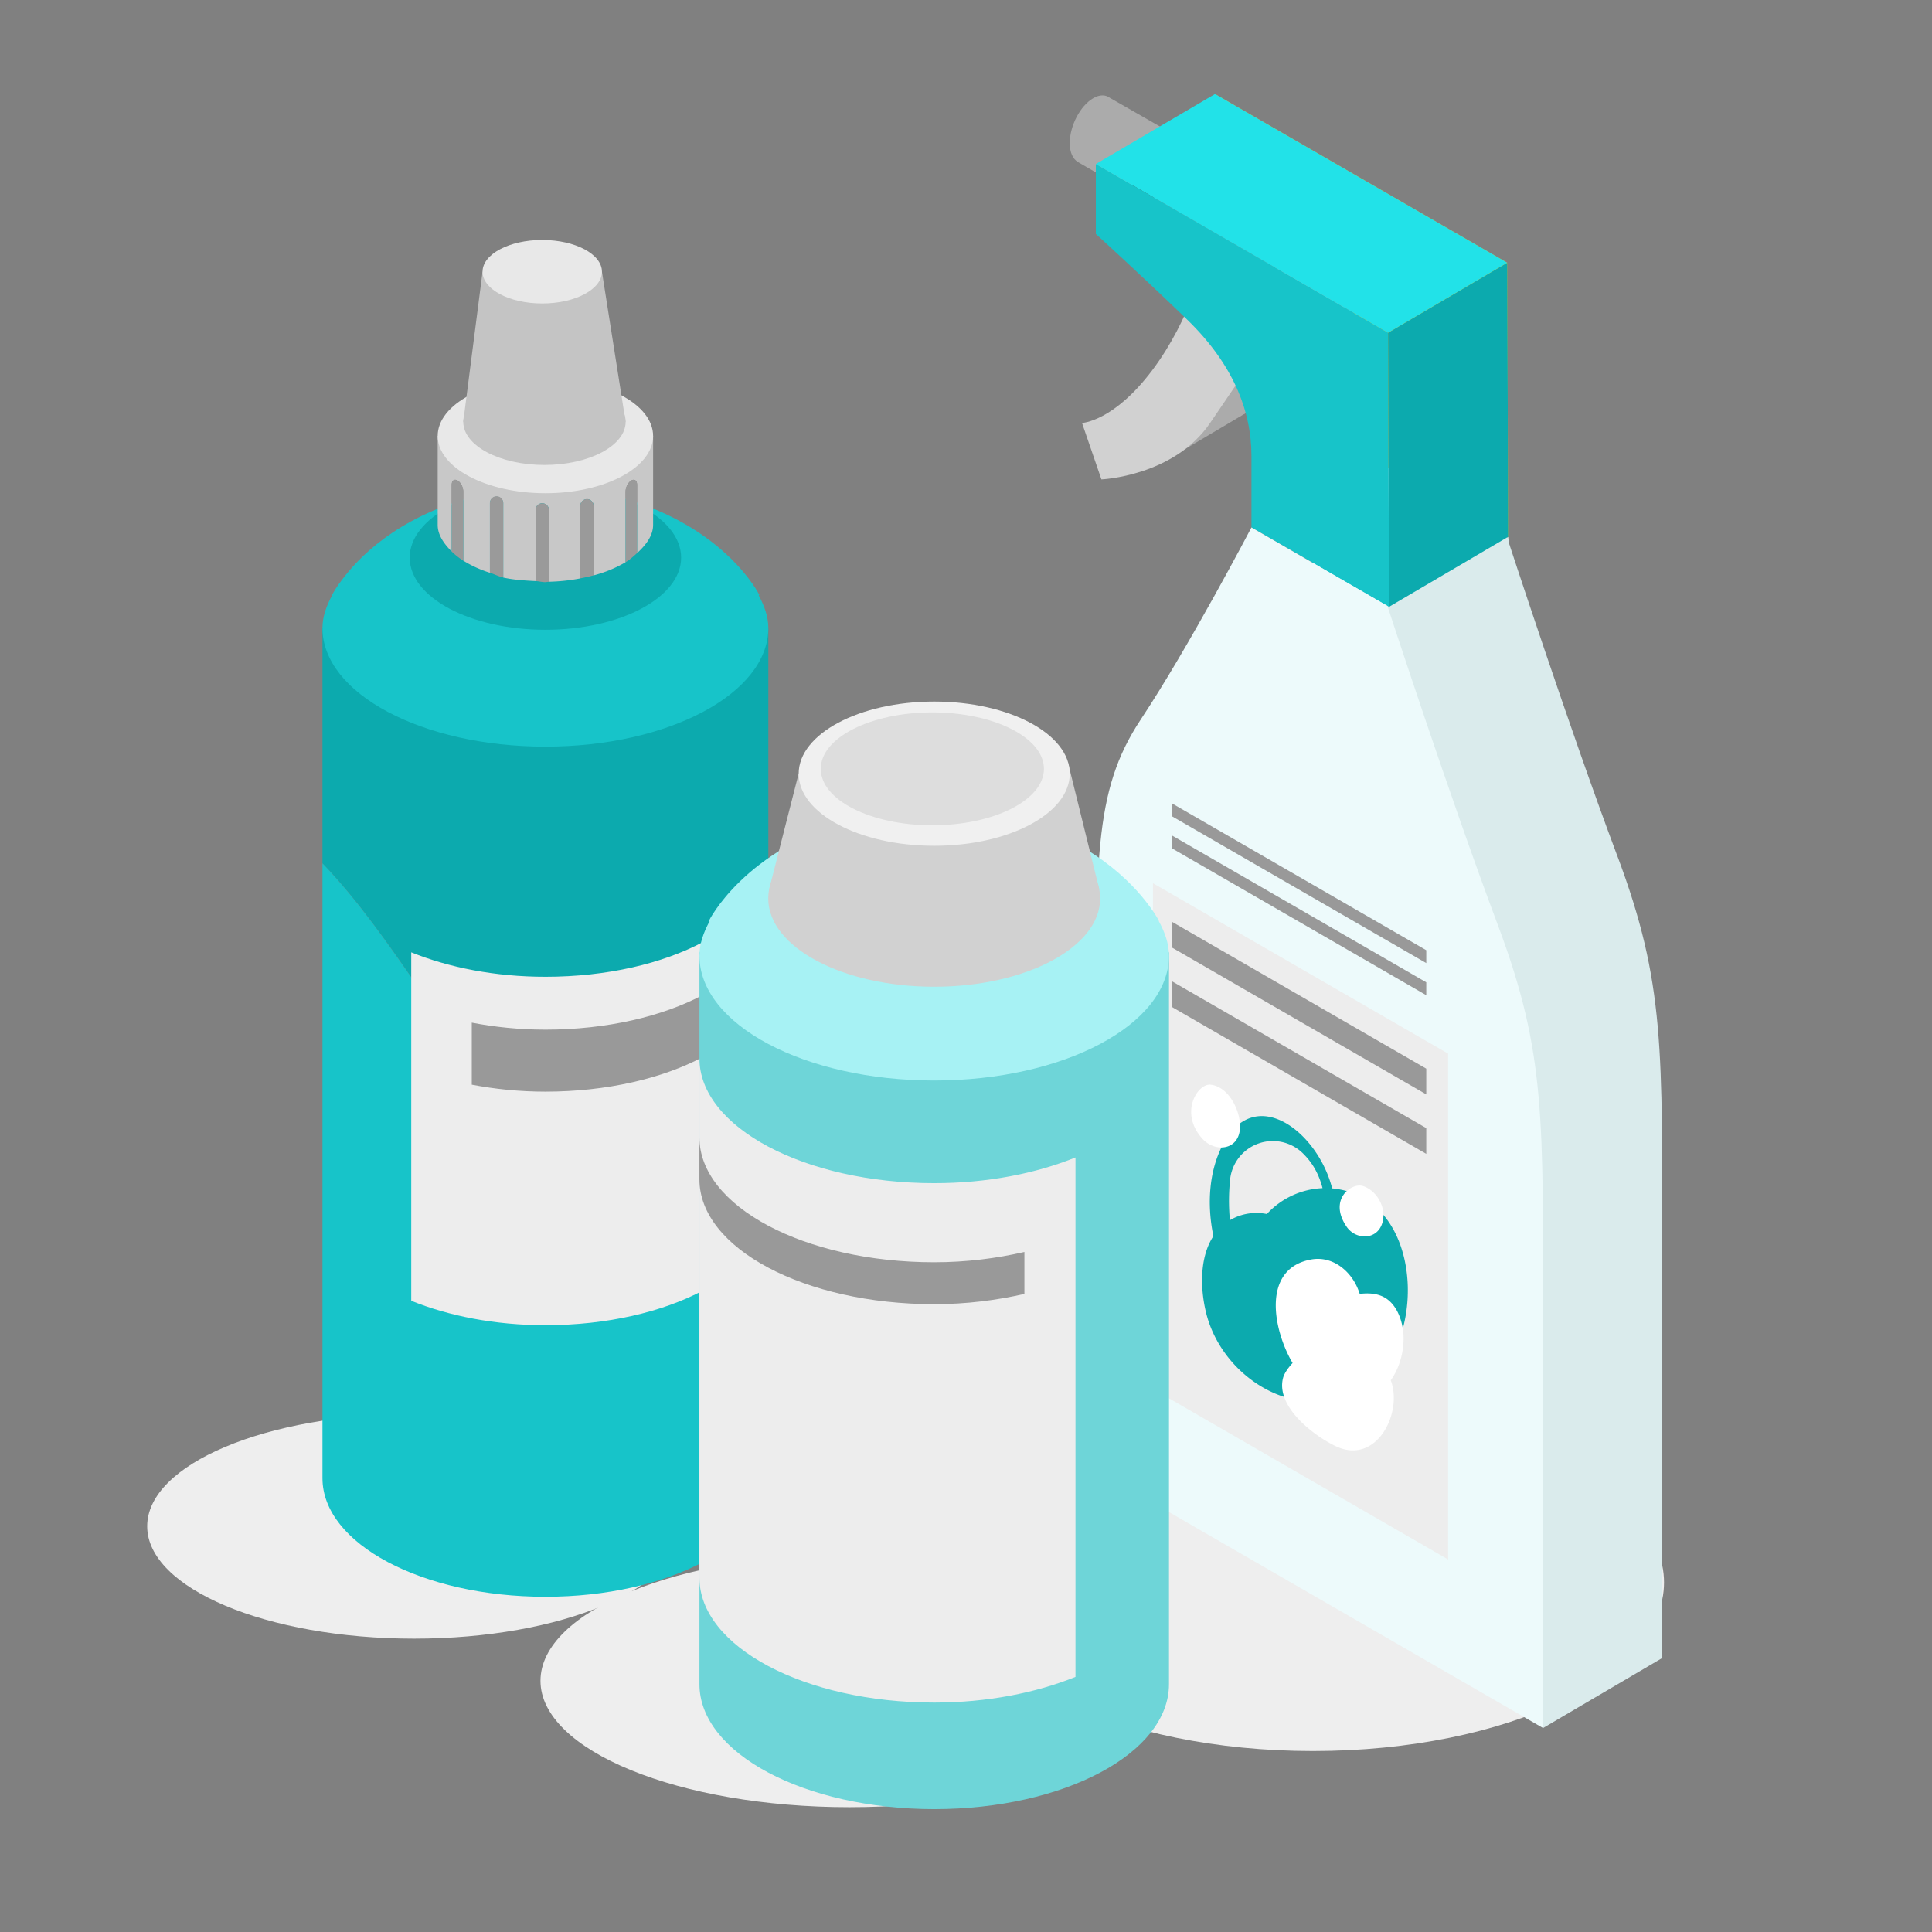 <svg width="64" height="64" fill="none" xmlns="http://www.w3.org/2000/svg"><rect width="100%" height="100%" fill="#808080" stroke="none"/><path fill-rule="evenodd" clip-rule="evenodd" d="M13.716 54.282c-4.88 0-8.84-1.668-8.84-3.722 0-2.058 3.96-3.722 8.84-3.722s8.84 1.669 8.84 3.722c0 2.058-3.96 3.722-8.84 3.722Z" fill="#EEE"/><path fill-rule="evenodd" clip-rule="evenodd" d="M28.139 59.866c-5.651 0-10.235-1.877-10.235-4.187 0-2.315 4.584-4.187 10.235-4.187 5.65 0 10.235 1.877 10.235 4.187 0 2.315-4.584 4.187-10.235 4.187Z" fill="#EEE"/><path fill-rule="evenodd" clip-rule="evenodd" d="M43.492 58.005c-6.422 0-11.631-2.503-11.631-5.583 0-3.087 5.21-5.583 11.631-5.583 6.422 0 11.631 2.503 11.631 5.583 0 3.087-5.21 5.583-11.631 5.583Z" fill="#EEE"/><path d="M53.57 28.34c-1.591-4.24-3.662-10.586-3.662-10.586l-1.566-.904-.403-.233-2.536-1.464s-2.07 3.955-3.663 6.356c-1.593 2.4-1.491 4.69-1.491 11.608V46.37l7.69 4.44.403.232 6.72 3.88V41.67c0-6.917.101-9.09-1.491-13.33Z" fill="#DAEBEC"/><path d="M42.928 6.812s-.45 1.971-1.736 3.681c-1.285 1.71-2.33 1.75-2.33 1.75l.643 1.87s2.407-.103 3.605-1.874c1.198-1.77 1.945-2.854 1.945-2.854l-2.127-2.573Z" fill="#ABABAB"/><path d="m49.93 8.704-9.681-5.59v2.319s1.513 1.374 3.022 2.836c1.508 1.46 2.132 3.002 2.132 4.521v2.364l4.557 2.63-.03-9.08Z" fill="#F9AE0B"/><path d="m36.776 3.247-.001.001c-.142-.114-.34-.123-.56.005-.43.248-.778.914-.778 1.487 0 .31.104.525.264.621v.003l2.156 1.247 1.017-2.163-2.098-1.201Z" fill="#ABABAB"/><path d="M39.04 5.03c0 .574-.349 1.24-.779 1.488-.43.248-.778-.015-.778-.588 0-.574.349-1.24.778-1.488.43-.249.779.015.779.589Z" fill="#422A2A"/><path d="m39.04 15.006 2.227-1.32-1.02-.577-1.207 1.232v.665Z" fill="#ABABAB"/><path d="M39.908 8.58s-.45 1.971-1.735 3.681c-1.286 1.71-2.33 1.75-2.33 1.75l.643 1.87s2.406-.103 3.604-1.874c1.198-1.77 1.945-2.853 1.945-2.853L39.908 8.58Z" fill="#D1D1D1"/><path d="m45.982 11.021-9.681-5.589V7.75s1.514 1.374 3.022 2.835c1.508 1.462 2.133 3.004 2.133 4.523v2.362l4.557 2.632-.03-9.08Z" fill="#17C4C9"/><path d="m49.96 17.784-3.947 2.319 5.103 37.14 3.947-2.319-5.103-37.14Z" fill="#DAEBEC"/><path d="m46.013 20.102 3.947-2.32-.03-9.08-3.948 2.32.031 9.08Z" fill="#0CAAAE"/><path d="M49.624 30.659c-1.593-4.24-3.663-10.585-3.663-10.585l-1.567-.905-.402-.233-2.536-1.464s-2.07 3.955-3.663 6.356c-1.593 2.4-1.492 4.69-1.492 11.608V48.69l7.69 4.44.403.232 6.721 3.881V43.99c0-6.918.1-9.091-1.491-13.33Z" fill="#EDFAFB"/><path d="M40.249 3.114 36.3 5.434l9.681 5.589 3.947-2.32-9.68-5.589Z" fill="#22E2E8"/><path d="m47.972 51.66-9.778-5.645V29.258l9.778 5.645v16.756Z" fill="#EDEDED"/><path d="m47.247 35.4-8.427-4.866v.853l8.427 4.866V35.4Zm0-2.86-8.427-4.865v.426l8.427 4.866v-.426Zm0-1.063-8.427-4.865v.427l8.427 4.865v-.427Zm0 5.893-8.427-4.866v.853l8.427 4.866v-.853Z" fill="#999"/><path d="M40.75 39.062a1.423 1.423 0 0 1 2.462-.803c.308.314.494.695.599 1.1a2.658 2.658 0 0 0-1.845.857 1.722 1.722 0 0 0-1.221.203c-.007-.078-.017-.156-.021-.236a6.875 6.875 0 0 1 .026-1.121Zm4.413.627a2.528 2.528 0 0 0-1.034-.322c-.466-1.857-2.527-3.467-3.6-1.489-.478.88-.556 1.994-.334 3.07-.466.71-.433 1.748-.246 2.522.572 2.364 3.465 3.972 5.522 2.228 1.593-1.351 1.612-4.917-.308-6.009Z" fill="#0CAAAE"/><path d="M46.467 43.992c-.066-.385-.246-.807-.6-1.01-.242-.138-.533-.154-.824-.12a2.163 2.163 0 0 0-.093-.24c-.27-.582-.852-1.02-1.514-.9-1.638.294-1.28 2.302-.617 3.43-.155.166-.278.35-.316.494-.246.95 1.014 1.914 1.747 2.262 1.358.643 2.23-1.12 1.82-2.185.354-.488.49-1.186.397-1.73Zm-6.351-8.06c-.449-.059-1.071.947-.27 1.805.416.445 1.203.371 1.231-.384.02-.55-.363-1.342-.961-1.42Zm5.039 3.358c-.375-.127-1.166.436-.547 1.346.293.432.991.461 1.178-.107.159-.485-.151-1.077-.631-1.239Z" fill="#fff"/><path d="M10.682 28.6v-7.796h14.77v17.815c-7.805 3.487-10.167-5.225-14.77-10.02Z" fill="#0CAAAE"/><path d="M18.067 52.895c-4.079 0-7.385-1.758-7.385-3.928V28.6c4.603 4.795 6.965 13.506 14.77 10.02v10.347c0 2.17-3.307 3.928-7.385 3.928Z" fill="#17C4C9"/><path d="M13.623 31.547c1.24.501 2.768.81 4.444.81 4.079 0 7.386-1.76 7.386-3.929v11.543c0 2.17-3.307 3.928-7.386 3.928-1.676 0-3.204-.308-4.444-.809V31.547Z" fill="#EDEDED"/><path d="M15.628 33.876c.763.147 1.58.232 2.439.232 4.078 0 7.386-1.759 7.386-3.928v2.054c0 2.17-3.308 3.928-7.386 3.928-.86 0-1.676-.085-2.439-.231v-2.055Z" fill="#999"/><path d="m11.005 19.714-.007-.003s.068-.132.206-.335l.118-.16c.531-.72 1.797-2.053 4.29-2.74.865-.24 1.359-.017 1.62.445.278-.018.55-.046.835-.046.292 0 .57.029.853.047.261-.463.755-.686 1.62-.447 3.51.968 4.616 3.236 4.616 3.236l-.024.01c.188.346.32.705.32 1.082 0 2.17-3.307 3.93-7.385 3.93-4.079 0-7.385-1.76-7.385-3.93 0-.38.134-.74.323-1.089Z" fill="#17C4C9"/><path d="M18.067 16.08c2.483 0 4.496 1.07 4.496 2.391 0 1.32-2.013 2.391-4.496 2.391-2.482 0-4.495-1.07-4.495-2.39 0-1.322 2.013-2.392 4.495-2.392Z" fill="#0CAAAE"/><path d="M21.635 14.442v2.944c0 .348-.224.656-.53.935v-2.26c0-.14-.086-.205-.191-.144-.105.06-.19.225-.19.365v2.341a4.127 4.127 0 0 1-1.06.437v-2.305a.22.22 0 0 0-.44 0v2.405a6.264 6.264 0 0 1-1.041.111v-2.38c0-.12-.1-.22-.221-.22s-.22.1-.22.22v2.358c-.371-.019-.742-.043-1.072-.117V16.66a.221.221 0 0 0-.441 0v2.313a3.817 3.817 0 0 1-.883-.402v-2.29c0-.14-.086-.305-.191-.365-.105-.06-.191.004-.191.145v2.208c-.271-.268-.465-.559-.465-.884v-2.944h7.136Z" fill="#C8C8C8"/><path d="M17.962 16.671c.122 0 .221.1.221.22v2.38l-.116.013c-.115 0-.213-.03-.325-.035v-2.357a.22.22 0 0 1 .22-.22Zm1.481-.138c.121 0 .22.1.22.22v2.306c-.143.039-.286.07-.44.1v-2.405a.22.22 0 0 1 .22-.22Zm-2.993-.094a.22.22 0 0 1 .22.22v2.47c-.165-.037-.289-.107-.44-.157v-2.313a.22.22 0 0 1 .22-.22Zm-1.295-.522c.105.06.191.226.191.365v2.29a2.428 2.428 0 0 1-.382-.301v-2.209c0-.14.086-.206.191-.145Zm5.759-.001c.105-.06.191.004.191.145v2.26c-.115.105-.231.21-.38.301v-2.34c0-.14.084-.306.19-.366Z" fill="#9A9A9A"/><path d="M18.067 12.543c1.97 0 3.568.85 3.568 1.898s-1.598 1.898-3.568 1.898-3.568-.85-3.568-1.898c0-1.049 1.598-1.898 3.568-1.898Z" fill="#E8E8E8"/><path d="M18.035 12.543c1.485 0 2.69.64 2.69 1.43 0 .79-1.206 1.43-2.69 1.43-1.485 0-2.689-.64-2.689-1.43 0-.79 1.204-1.43 2.689-1.43Z" fill="#C4C4C4"/><path d="m15.985 9.001-.639 4.974h5.378L19.94 9h-3.955Z" fill="#C4C4C4"/><path d="M17.963 7.95c1.092 0 1.977.47 1.977 1.05 0 .582-.885 1.053-1.977 1.053-1.093 0-1.978-.471-1.978-1.052 0-.581.885-1.052 1.978-1.052Z" fill="#E8E8E8"/><path d="M23.17 31.546v24.246c0 2.285 3.482 4.138 7.777 4.138 4.296 0 7.777-1.853 7.777-4.138V31.546H23.17Z" fill="#6ED5D8"/><path d="M35.627 38.342c-1.306.528-2.915.852-4.68.852-4.295 0-7.778-1.852-7.778-4.137v17.207c0 2.285 3.483 4.136 7.778 4.136 1.765 0 3.374-.324 4.68-.851V38.342Z" fill="#EDEDED"/><path d="M33.935 41.473c-.921.211-1.92.341-2.988.341-4.295 0-7.778-1.852-7.778-4.137v1.39c0 2.284 3.483 4.136 7.778 4.136 1.068 0 2.067-.13 2.988-.34v-1.39Z" fill="#999"/><path d="m38.384 30.509.008-.003s-.071-.14-.217-.354l-.123-.167c-.56-.758-1.894-2.163-4.521-2.888-.91-.251-1.43-.016-1.705.469-.293-.018-.578-.047-.879-.047-.308 0-.6.03-.898.049-.276-.487-.796-.722-1.706-.47-3.696 1.018-4.861 3.408-4.861 3.408l.024.01c-.197.365-.337.742-.337 1.14 0 2.285 3.483 4.137 7.778 4.137 4.296 0 7.777-1.852 7.777-4.137 0-.4-.14-.78-.34-1.147Z" fill="#A7F2F4"/><path d="m26.456 25.628-.971 3.807h10.924l-1.027-4.16-8.926.353Z" fill="#D1D1D1"/><path d="M30.947 26.838c-3.037 0-5.498 1.309-5.498 2.924 0 1.616 2.461 2.925 5.498 2.925 3.036 0 5.497-1.31 5.497-2.925 0-1.615-2.46-2.924-5.497-2.924Z" fill="#D1D1D1"/><path d="M30.947 23.24c-2.48 0-4.49 1.07-4.49 2.39 0 1.318 2.01 2.388 4.49 2.388 2.48 0 4.49-1.07 4.49-2.389 0-1.32-2.01-2.389-4.49-2.389Z" fill="#F0F0F0"/><path d="M30.885 27.339c-2.041 0-3.696-.837-3.696-1.87 0-1.033 1.655-1.87 3.696-1.87 2.042 0 3.697.837 3.697 1.87 0 1.032-1.655 1.87-3.697 1.87Z" fill="#DDD"/></svg>